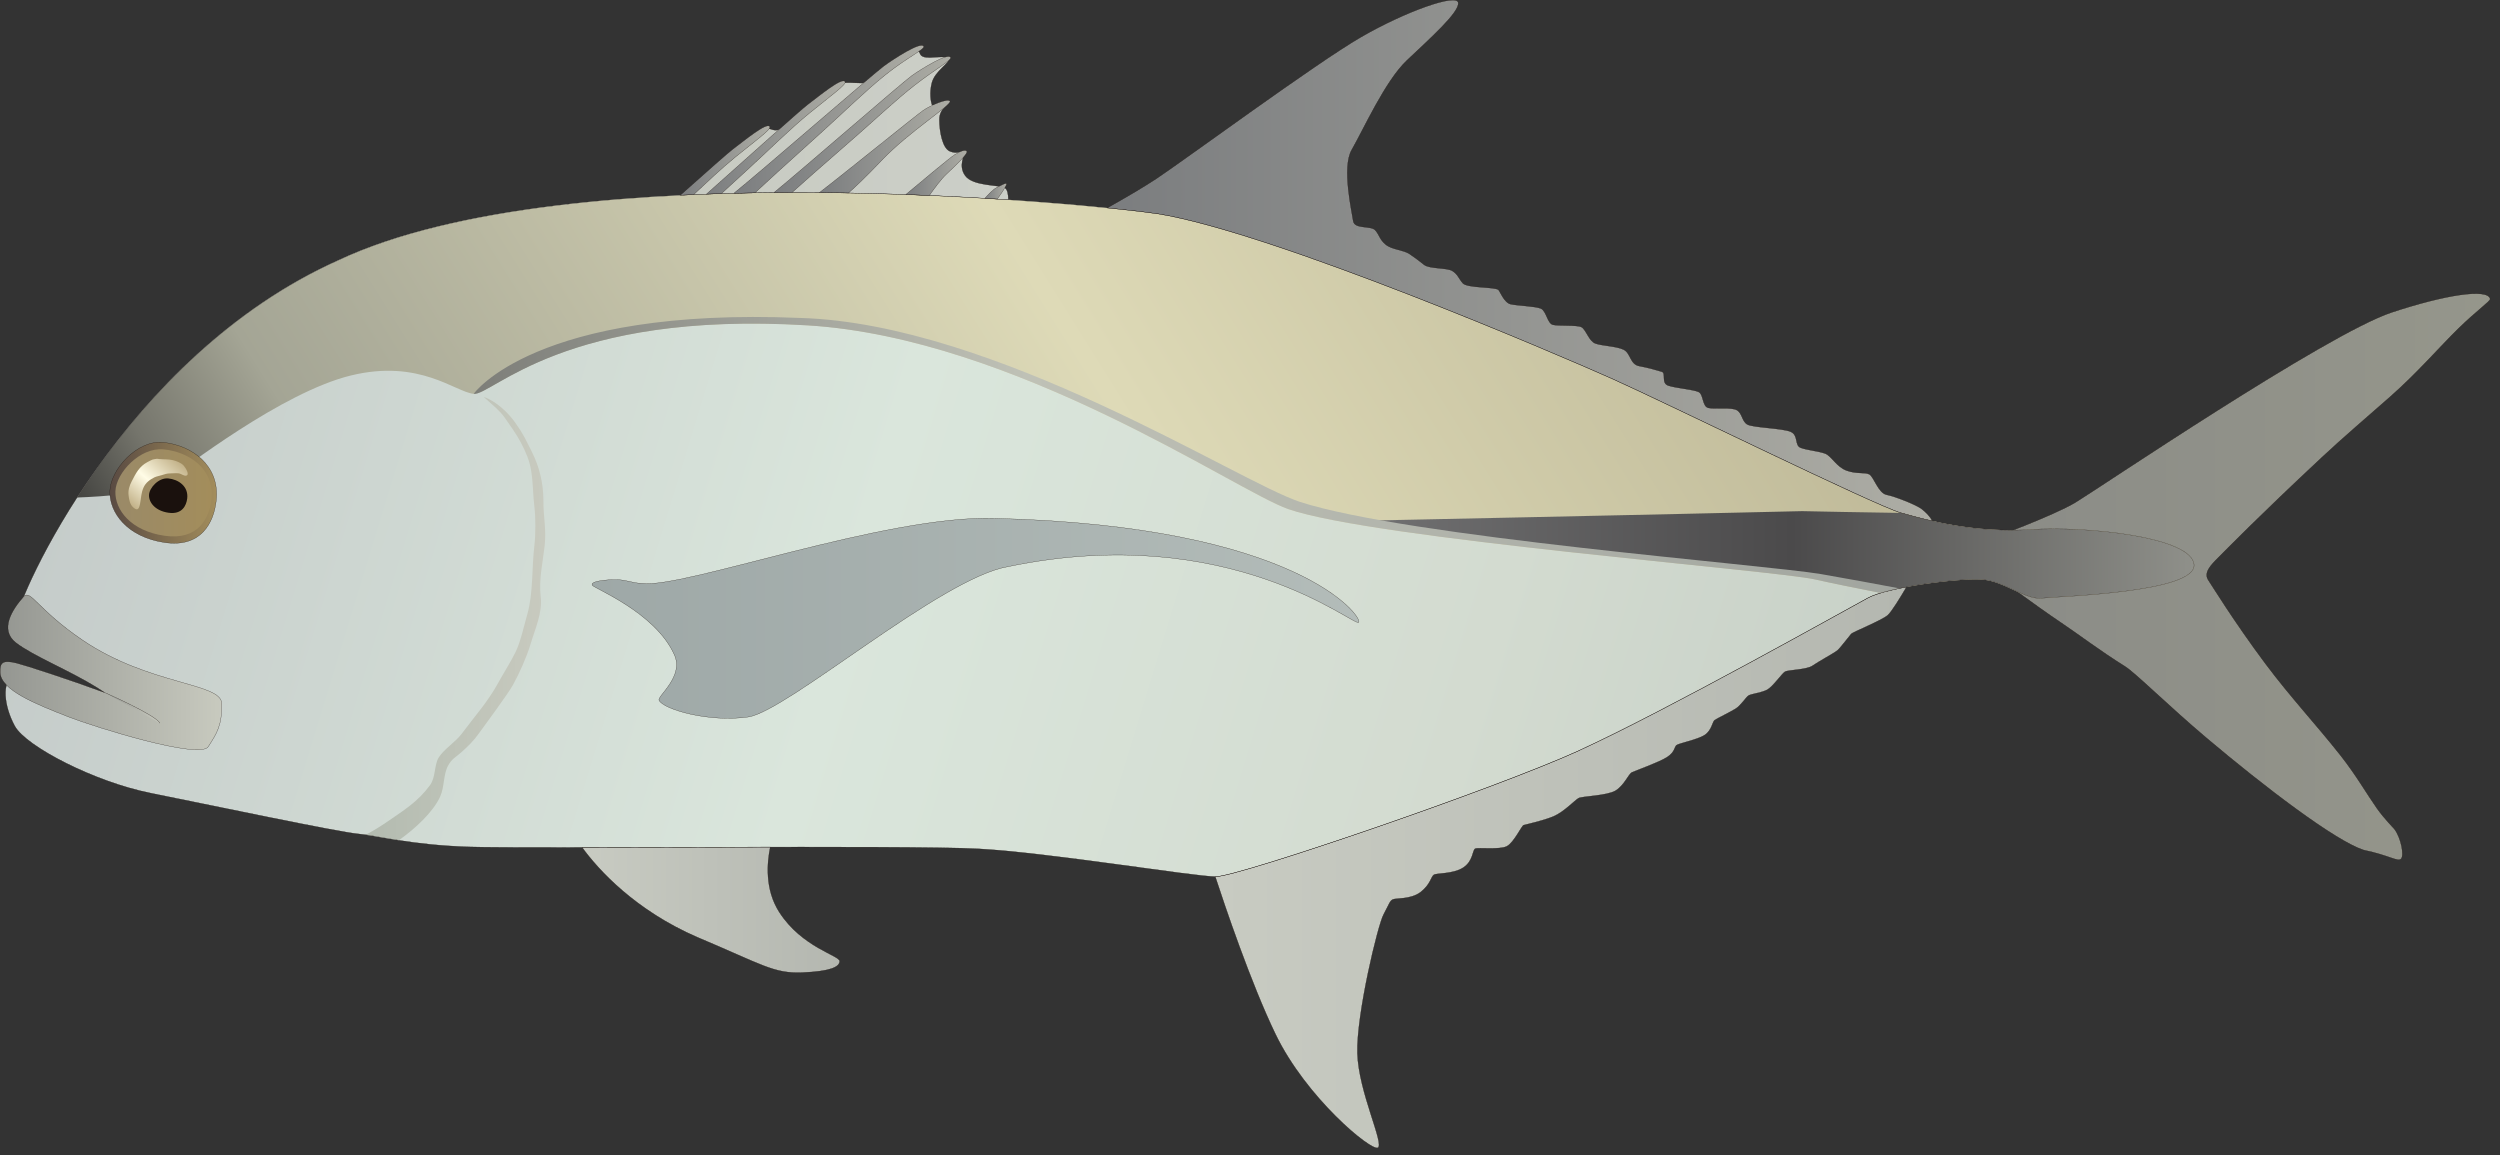 
        <svg xmlns:rdf="http://www.w3.org/1999/02/22-rdf-syntax-ns#" xmlns="http://www.w3.org/2000/svg" xmlns:cc="http://creativecommons.org/ns#" xmlns:xlink="http://www.w3.org/1999/xlink" xmlns:dc="http://purl.org/dc/elements/1.1/" x="0px" y="0px" width="502" height="232" viewBox="0 0 502 232" xml:space="preserve">
            <rect x="0" y="0" width="502" height="232" fill="#333333" stroke="none"/>
            <title>Caranx ignobilis (Giant Trevally)</title>
            <desc xmlns:ian_image_library="https://ian.umces.edu/media-library/">
                <ian_image_library:title>Caranx ignobilis (Giant Trevally)</ian_image_library:title>
                <ian_image_library:descr>Illustration of Caranx ignobilis (Giant Trevally)</ian_image_library:descr>
                <ian_image_library:scene>
                    <ian_image_library:contains>fish, giant, trevally, giant, kingfish, lowly, trevally, barrier, trevally, ulua, GT, Chordata, Actinopterygii, Perciformes, Carangidae, Caranx, ignobilis, Indo-Pacific, marine, estuarine</ian_image_library:contains>
                    <ian_image_library:when>2010-01-27</ian_image_library:when>
                </ian_image_library:scene>
            </desc>
            
 <defs></defs>
 <linearGradient id="ian_symbols_e8b84f089a0188c46d14884d01187a19" y2="115.8" gradientUnits="userSpaceOnUse" x2="500.02" y1="115.8" x1="399.74">
  <stop stop-color="#8B8C87" offset="0"/>
  <stop stop-color="#95968B" offset="1"/>
 </linearGradient>
 <path stroke="#1A110D" stroke-width=".05" d="m399.74 108.18s12.598-4.639 17.006-7.286c4.414-2.653 50.364-33.794 63.5-38.161 10.57-3.503 19.332-4.911 19.774-2.707.081.435-2.741 2.38-6.395 5.958-3.673 3.592-8.149 8.802-13.7 13.7-4.183 3.687-9.51 8.231-13.692 12.149-13.034 12.176-19.217 18.557-20.774 20.101-1.545 1.544-3.082 3.095-1.979 4.639.408.578 5.108 8.265 11.489 16.788 4.959 6.632 10.162 12.183 15.013 18.333 3.102 3.932 5.278 7.748 7.285 10.598 1.585 2.231 3.354 3.945 3.537 4.204 1.333 1.769 1.993 5.299 1.333 5.959-.666.667-2.211-.66-7.517-1.769-5.734-1.864-19.958-12.707-31.583-22.529-7.652-6.462-14.244-13.041-16.353-14.353-5.293-3.313-9.272-6.408-13.245-9.061-3.979-2.653-13.258-9.496-13.258-9.496l-.44-7.06z" fill="url(#ian_symbols_e8b84f089a0188c46d14884d01187a19)"/>
 <linearGradient id="ian_symbols_1aa54fdb2cee6364dda5c94657f00a41" y2="188.35" gradientUnits="userSpaceOnUse" x2="417.77" y1="66.967" x1="20.75">
  <stop stop-color="#C5CCCA" offset="0"/>
  <stop stop-color="#DAE6DC" offset=".382"/>
  <stop stop-color="#D3DBD0" offset=".685"/>
  <stop stop-color="#C0CAC2" offset="1"/>
 </linearGradient>
 <path d="m3.391 124.14c0-3.728 21.244-52.473 64.479-71.86 46.583-21.985 152.36-11.21 164.66-9.347 23.176 3.755 80.574 28.359 91.379 33.203 10.815 4.85 52.555 25.345 57.772 26.835 5.211 1.49 14.904 4.095 26.08 3.354 11.19-.741 32.44 1.49 32.808 7.082.368 5.591-27.209 6.34-30.556 6.707-3.36.374-7.395-3.354-11.87-3.728-4.47-.368-19.006 1.456-23.101 3.693-4.096 2.238-40.658 22.734-57.804 30.563-17.142 7.823-68.608 25.38-73.084 25.38-4.469 0-33.665-4.85-47.828-5.592-14.163-.748-90.07 0-102-.374-11.931-.374-18.264-2.238-22.366-2.612-4.095-.367-30.563-5.958-41.739-8.197-11.183-2.238-25.005-9.353-27.243-13.448-2.238-4.102-2.612-8.911-.374-10.026 2.238-1.123 31.345 8.197 31.345 8.197s-30.562-16.09-30.562-19.82z" fill="url(#ian_symbols_1aa54fdb2cee6364dda5c94657f00a41)"/>
 <linearGradient id="ian_symbols_e0f84fbf4d4a968439d612cb04ec8e45" y2="7.598" gradientUnits="userSpaceOnUse" x2="374.78" y1="194.99" x1="74.89">
  <stop stop-color="#434340" offset="0"/>
  <stop stop-color="#75756C" offset=".049"/>
  <stop stop-color="#A4A595" offset=".127"/>
  <stop stop-color="#DEDAB7" offset=".527"/>
  <stop stop-color="#B5AF8F" offset="1"/>
 </linearGradient>
 <path d="m398.14 116.39c4.476.374 8.51 4.102 11.87 3.728 3.347-.367 30.924-1.116 30.556-6.707-.367-5.592-21.617-7.823-32.808-7.082-11.176.742-20.869-1.864-26.08-3.354-5.218-1.49-46.957-21.985-57.772-26.835-10.806-4.843-68.204-29.448-91.379-33.203-12.3-1.867-118.08-12.642-164.66 9.343-24.461 10.965-41.875 31.332-52.392 47.623 5.306-.19 14.496-.816 17.353-2.891 4.102-2.986 23.849-18.265 37.644-21.618 13.789-3.36 20.911 3.313 24.631 3.687 3.728.374 18.23-16.734 67.051-13.754 41.746 2.551 86.063 33.257 96.533 36.896 17.142 5.966 97.61 12.265 105.81 14.128 3.347.762 8.387 1.775 13.176 2.714 5.79-1.74 16.69-2.99 20.46-2.68z" fill="url(#ian_symbols_e0f84fbf4d4a968439d612cb04ec8e45)"/>
 <linearGradient id="ian_symbols_fd9f1a93d5206664d1d7df3a30290e0b" y2="124.15" gradientUnits="userSpaceOnUse" x2="272.88" y1="124.15" x1="118.89">
  <stop stop-color="#9EA8A7" offset="0"/>
  <stop stop-color="#B3BCB9" offset="1"/>
 </linearGradient>
 <path stroke="#1A110D" stroke-width=".05" d="m199.8 104.09c-21.992-.748-62.616 14.163-70.813 13.047-2.075 0-3.36-.857-5.966-.748-2.701.123-4.428.503-4.095 1.122s12.537 5.408 16.4 13.789c2.231 4.476-3.401 8.462-2.986 9.319.898 1.857 10.061 4.476 17.89 3.354 7.83-1.123 38.76-27.951 52.181-30.189 44.718-9.319 69.689 12.299 70.438 11.176.76-1.11-12.29-19.37-73.04-20.87z" fill="url(#ian_symbols_fd9f1a93d5206664d1d7df3a30290e0b)"/>
 <linearGradient id="ian_symbols_a5bb6b7399398dc4e5818a2255ff5ec9" y2="182.7" gradientUnits="userSpaceOnUse" x2="168.59" y1="182.7" x1="116.89">
  <stop stop-color="#C8CBC2" offset="0"/>
  <stop stop-color="#B4B7B0" offset="1"/>
 </linearGradient>
 <path stroke="#1A110D" stroke-width=".05" d="m140.04 188.2c13.02 5.482 15.305 7.313 21.02 7.088 5.714-.231 7.537-1.143 7.537-2.286s-7.537-2.741-12.108-9.822c-2.952-4.578-2.469-10-1.823-13.088-12.924.014-26.57.068-37.767.082 3.26 4.48 10.64 12.61 23.14 18.03z" fill="url(#ian_symbols_a5bb6b7399398dc4e5818a2255ff5ec9)"/>
 <linearGradient id="ian_symbols_f987938a2a1838048520f63a379afb0a" y2="174.18" gradientUnits="userSpaceOnUse" x2="382.82" y1="174.18" x1="244.02">
  <stop stop-color="#C8CBC2" offset="0"/>
  <stop stop-color="#B4B7B0" offset="1"/>
 </linearGradient>
 <path stroke="#1A110D" stroke-width=".05" d="m317.24 150.65c-17.142 7.823-68.608 25.38-73.084 25.38-.041 0-.089-.007-.129-.007 1.871 5.728 7.122 21.318 12.081 31.604 6.169 12.789 19.196 23.529 20.563 22.843 1.374-.681-3.884-11.197-4.108-18.965-.231-7.769 4.108-25.754 5.252-27.876 1.143-2.123 1.23-2.694 1.836-3.014.592-.319 3.646.034 5.619-1.496 1.966-1.524 2.074-3.095 2.646-3.462.564-.375 3.884-.123 5.911-1.449 2.026-1.326 1.815-3.53 2.401-3.802.585-.272 4.932.272 6.353-.483 1.422-.749 2.959-4.116 3.367-4.245.415-.129 3.837-.85 5.959-1.734 2.129-.891 4.34-3.286 5.075-3.68.734-.395 5.683-.469 7.418-1.503 1.734-1.047 2.604-3.333 3.278-3.667.674-.326 5.489-2.041 7.061-3.054 1.578-1.02 1.463-2.013 1.878-2.394.429-.388 4.326-1.129 5.721-2.082 1.395-.946 1.51-2.646 1.966-2.973.463-.32 3.259-1.68 4.252-2.313.999-.633 1.992-2.224 2.517-2.592.517-.36 2.619-.571 3.775-1.184 1.136-.612 2.932-3.231 3.564-3.619.632-.395 4.347-.374 5.544-1.211 1.197-.843 4.414-2.571 5.013-3.088.592-.51 2.442-2.966 2.762-3.313.307-.347 6.156-2.714 7.326-3.741.769-.674 2.585-3.653 3.769-5.66-3.319.619-6.271 1.395-7.781 2.217-4.11 2.2-40.67 22.7-57.81 30.53z" fill="url(#ian_symbols_f987938a2a1838048520f63a379afb0a)"/>
 <linearGradient id="ian_symbols_c775bbd7c297d774d9455e7b25137a4e" y2="52.317" gradientUnits="userSpaceOnUse" x2="387.99" y1="52.317" x1="222.33">
  <stop stop-color="#7B7D7F" offset="0"/>
  <stop stop-color="#ADADA5" offset="1"/>
 </linearGradient>
 <path stroke="#1A110D" stroke-width=".05" d="m323.91 76.141c10.815 4.85 52.555 25.345 57.772 26.835 1.667.477 3.81 1.068 6.306 1.633-.367-.884-1.374-1.823-2.095-2.388-1.089-.85-5.36-2.537-7.048-2.864-1.707-.327-2.585-3.66-3.51-4.122-.925-.449-2.489-.007-4.53-.742-2.062-.741-3.027-2.932-4.326-3.421-1.307-.483-3.599-.667-4.897-1.157-1.307-.49-.374-2.517-2.041-3.231-1.674-.708-7.599-.803-8.7-1.462-1.096-.667-.966-2.19-2.062-2.857-1.102-.653-4.394-.157-5.721-.456-1.313-.292-.925-2.755-2.033-3.231-1.109-.476-4.544-.748-6.034-1.251-1.503-.503-.374-2.517-1.306-2.789-.939-.265-2.619-.789-4.517-1.129-1.892-.34-1.701-2.625-3.177-3.319-1.477-.694-4.347-.735-5.653-1.225-1.303-.49-1.881-2.83-2.799-3.292-.926-.456-4.585-.177-5.714-.456-1.13-.279-1.313-2.789-2.422-3.265-1.115-.469-4.741-.571-6.061-.871-1.32-.292-2.17-2.626-2.456-2.877-.714-.633-6.292-.313-7.17-1.347-.877-1.027-1.007-1.803-2.108-2.469-1.096-.66-4.564-.368-5.646-1.218-1.088-.857-1.618-1.279-2.897-2.149-1.266-.871-3.564-.864-4.823-1.918-1.258-1.061-1.196-1.823-2.074-2.857-.878-1.021-4.204-.143-4.449-1.891-.237-1.741-2.333-10.734-.306-14.251 2.395-4.177 6.734-13.856 11.061-17.958 4.673-4.428 10.564-9.653 10.34-11.591s-10.551 1.708-19.523 6.891c-8.999 5.197-35.426 24.666-41.1 28.434-2.782 1.836-6.639 4.075-9.856 5.87 4.938.497 8.482.932 10.197 1.19 23.17 3.754 80.57 28.359 91.38 33.202z" fill="url(#ian_symbols_c775bbd7c297d774d9455e7b25137a4e)"/>
 <linearGradient id="ian_symbols_eefb67ff0cff8e14fd994f9e7ac07e4b" y2="24.99" gradientUnits="userSpaceOnUse" x2="202.48" y1="24.99" x1="137.25">
  <stop stop-color="#C8CBC2" offset="0"/>
  <stop stop-color="#CCCFC8" offset="1"/>
 </linearGradient>
 <path stroke="#1A110D" stroke-width=".05" d="m202.48 40.123c-.007-1.041-.164-2.123-.755-2.422-1.217-.612-6.401-.299-7.924-2.435-1.524-2.136.149-4.19-.415-4.612-.571-.415-1.102.347-2.626-.259-1.523-.612-2.136-3.966-2.136-6.401 0-2.442 2.272-2.973 1.36-3.286-.912-.299-2.707.789-2.884.238s-.497-2.286 0-4.265c.633-2.503 3.769-4.075 3.354-4.871-.421-.803-3.578 0-4.836-.347s-.503-.966-1.721-1.572c-1.218-.612-8.673 6.789-10.809 6.789-2.129 0-4.149-.422-5.408.612-2.17 1.775-7.959 6.816-10.394 8.339-2.442 1.524-2.782-1.034-4.918.796-1.619 1.395-10.815 9.122-15.122 12.741 23.51-1.1 47.22-.250 65.25.955z" fill="url(#ian_symbols_eefb67ff0cff8e14fd994f9e7ac07e4b)"/>
 <linearGradient id="ian_symbols_4498d0764dce3fc4cd744ce6431d0ac8" y2="29.454" gradientUnits="userSpaceOnUse" x2="190.77" y1="29.454" x1="164.52">
  <stop stop-color="#7B7D7F" offset="0"/>
  <stop stop-color="#ADADA5" offset="1"/>
 </linearGradient>
 <path stroke="#1A110D" stroke-width=".05" d="m177.14 32.096c5.401-5.646 13.979-11.047 13.625-11.761-.36-.714-3.932.83-5.401 1.843-1.381.953-16.89 13.51-20.842 16.502 1.966.014 3.918.041 5.843.075 1.29-1.129 3.4-3.122 6.78-6.659z" fill="url(#ian_symbols_4498d0764dce3fc4cd744ce6431d0ac8)"/>
 <linearGradient id="ian_symbols_289ff0c7e12c4cd411f371d1cb123704" y2="25.014" gradientUnits="userSpaceOnUse" x2="190.9" y1="25.014" x1="155.4">
  <stop stop-color="#7B7D7F" offset="0"/>
  <stop stop-color="#ADADA5" offset="1"/>
 </linearGradient>
 <path stroke="#1A110D" stroke-width=".05" d="m171.5 27.701c3.891-3.394 8.394-7.659 12.176-10.598 4.197-3.258 7.469-5.034 7.21-5.564-.49-1.007-5.755 2.217-7.775 3.646-1.912 1.36-22.577 19.332-27.713 23.495 1.218-.007 2.428-.014 3.632-.014 1.92-1.734 5.61-4.999 12.46-10.965z" fill="url(#ian_symbols_289ff0c7e12c4cd411f371d1cb123704)"/>
 <linearGradient id="ian_symbols_791fe5355d3f4ba441638c5a494fc450" y2="23.968" gradientUnits="userSpaceOnUse" x2="185.49" y1="23.968" x1="147.35">
  <stop stop-color="#7B7D7F" offset="0"/>
  <stop stop-color="#ADADA5" offset="1"/>
 </linearGradient>
 <path stroke="#1A110D" stroke-width=".05" d="m165.12 26.422c4.041-3.646 8.713-8.224 12.646-11.374 4.354-3.496 7.979-5.156 7.714-5.728-.503-1.075-5.905 2.415-8 3.945-2.027 1.483-25.067 21.496-30.128 25.55 1.415-.041 2.83-.068 4.238-.088 1.8-1.679 5.66-5.216 13.53-12.305z" fill="url(#ian_symbols_791fe5355d3f4ba441638c5a494fc450)"/>
 <linearGradient id="ian_symbols_8a863204ef38f934bd0a30c2d9c5c66b" y2="27.612" gradientUnits="userSpaceOnUse" x2="169.71" y1="27.612" x1="141.85">
  <stop stop-color="#7B7D7F" offset="0"/>
  <stop stop-color="#ADADA5" offset="1"/>
 </linearGradient>
 <path stroke="#1A110D" stroke-width=".05" d="m150.08 34.089c3.979-3.639 8.591-8.224 12.462-11.374 4.292-3.503 7.415-5.721 7.156-6.292-.503-1.075-5.374 2.979-7.441 4.517-1.368 1.014-12.156 10.7-20.407 18.04 1-.034 2-.068 3-.095 1.5-1.388 3.22-2.967 5.23-4.796z" fill="url(#ian_symbols_8a863204ef38f934bd0a30c2d9c5c66b)"/>
 <linearGradient id="ian_symbols_ef5d9016a7101f1469dad9e9c7557410" y2="32.234" gradientUnits="userSpaceOnUse" x2="154.6" y1="32.234" x1="136.6">
  <stop stop-color="#7B7D7F" offset="0"/>
  <stop stop-color="#ADADA5" offset="1"/>
 </linearGradient>
 <path stroke="#1A110D" stroke-width=".05" d="m147.42 31.729c4.299-3.497 7.421-5.714 7.163-6.286-.503-1.075-5.367 2.979-7.435 4.517-.85.626-5.313 4.585-10.55 9.245.891-.041 1.782-.082 2.673-.116 2.8-2.626 5.64-5.293 8.16-7.36z" fill="url(#ian_symbols_ef5d9016a7101f1469dad9e9c7557410)"/>
 <linearGradient id="ian_symbols_2ff9f45131fde47445219760e1f6d463" y2="34.73" gradientUnits="userSpaceOnUse" x2="194.17" y1="34.73" x1="181.89">
  <stop stop-color="#7B7D7F" offset="0"/>
  <stop stop-color="#ADADA5" offset="1"/>
 </linearGradient>
 <path stroke="#1A110D" stroke-width=".05" d="m190.1 34.918c1.796-1.693 4.279-4.061 4.054-4.51s-1.238-.116-2.483.673c-.952.605-7.02 5.667-9.782 7.979 1.599.055 3.177.123 4.728.191.88-1.271 2.31-3.244 3.48-4.333z" fill="url(#ian_symbols_2ff9f45131fde47445219760e1f6d463)"/>
 <linearGradient id="ian_symbols_5400db3d83e4ebb419e7ab15d40e6b1b" y2="38.409" gradientUnits="userSpaceOnUse" x2="202.1" y1="38.409" x1="197.76">
  <stop stop-color="#7B7D7F" offset="0"/>
  <stop stop-color="#ADADA5" offset="1"/>
 </linearGradient>
 <path stroke="#1A110D" stroke-width=".05" d="m202.05 37.17c.361-.816-1.122.108-2.027.564-.626.313-1.673 1.422-2.258 2.088.843.047 1.68.095 2.503.149.49-.679 1.52-2.175 1.79-2.801z" fill="url(#ian_symbols_5400db3d83e4ebb419e7ab15d40e6b1b)"/>
 <linearGradient id="ian_symbols_93931958bed34104f91a4c1fb16cd8cd" y2="111.39" gradientUnits="userSpaceOnUse" x2="440.57" y1="111.39" x1="270">
  <stop stop-color="#737374" offset="0"/>
  <stop stop-color="#4B4A4B" offset=".527"/>
  <stop stop-color="#8F908A" offset="1"/>
 </linearGradient>
 <path d="m398.14 116.39c4.476.374 8.51 4.102 11.87 3.728 3.347-.367 30.924-1.116 30.556-6.707-.367-5.592-21.617-7.823-32.808-7.082-11.122.742-20.768-1.836-26.012-3.333-7.66-.123-16.061-.265-19.856-.36-24.475.599-91.89 2-91.89 2s36.516 5.02 47.147 5.823c10.636.803 29.893 3.006 40.729 4.21 5.844.653 14.728 2.415 21.673 3.898 6.03-1.47 15.2-2.47 18.59-2.18z" fill="url(#ian_symbols_93931958bed34104f91a4c1fb16cd8cd)"/>
 <linearGradient id="ian_symbols_c6d6eec4f10a6364ad8233f644a9029f" y2="124.21" gradientUnits="userSpaceOnUse" x2="109.48" y1="124.21" x1="73.407">
  <stop stop-color="#B3BBB0" offset="0"/>
  <stop stop-color="#C8CABF" offset="1"/>
 </linearGradient>
 <path d="m88.393 159.93c.891-1.973.599-4.395 1.592-6.204.775-1.415 1.483-1.619 2.68-2.694 1.272-1.143 2.462-2.285 3.517-3.789.775-1.095 5.802-7.857 6.836-9.728 1.238-2.231 2.775-5.68 3.497-8.102.925-3.143 2.442-6.354 2.068-9.537-.429-3.517.456-7.211.789-10.333.354-3.326-.272-5.693-.258-9.081.007-3.456-.83-6.762-2.286-9.673-1.265-2.538-1.728-3.599-3.333-5.877-1.442-2.041-3.85-4.36-6.374-5.21 2.082 1.871 3.231 2.748 4.217 4.156 1.034 1.462 2.442 3.449 3.265 5.027.966 1.864 1.735 3.564 2.068 5.721.408 2.632.313 4.456.632 7.149.252 2.061.279 5.476-.007 7.863-.544 4.544-.19 9.428-1.421 13.754-.653 2.272-1.333 5.497-2.381 7.625-.939 1.912-2.442 4.272-3.497 6.197-2.054 3.748-4.694 6.653-7.313 10.177-1.211 1.619-3.612 3.115-4.605 4.761-.904 1.503-.578 3.979-1.755 5.564-2.483 3.354-5.245 5.006-8.578 7.313-.871.599-2.524 1.694-4.34 2.619 1.775.258 3.925.68 6.653 1.102.082-.055.177-.123.265-.177 2.828-2.03 6.61-5.37 8.073-8.62z" fill="url(#ian_symbols_c6d6eec4f10a6364ad8233f644a9029f)"/>
 <linearGradient id="ian_symbols_8c40ae8b773e9074f54eb1baca7a39e7" y2="98.943" gradientUnits="userSpaceOnUse" x2="43.491" y1="98.943" x1="22.053">
  <stop stop-color="#594A42" offset="0"/>
  <stop stop-color="#A38D5B" offset="1"/>
 </linearGradient>
 <path stroke="#1A110D" stroke-width=".05" d="m32.743 88.827c5.734.558 11.476 4.612 10.673 11.728-.483 4.299-2.938 9.496-10.408 8.38-7.482-1.116-11.081-6-10.952-10.333.136-4.338 5.483-10.283 10.687-9.78z" fill="url(#ian_symbols_8c40ae8b773e9074f54eb1baca7a39e7)"/>
 <linearGradient id="ian_symbols_2b8211a2a5ad6e04817ec66d22c86130" y2="98.958" gradientUnits="userSpaceOnUse" x2="42.519" y1="98.958" x1="23.169">
  <stop stop-color="#9A8A68" offset="0"/>
  <stop stop-color="#A38D5B" offset="1"/>
 </linearGradient>
 <path d="m32.811 90.229c5.184.49 10.367 3.986 9.639 10.122-.436 3.714-2.653 8.197-9.394 7.231-6.748-.959-10-5.177-9.884-8.918.122-3.726 4.945-8.869 9.639-8.433z" fill="url(#ian_symbols_2b8211a2a5ad6e04817ec66d22c86130)"/>
 <path d="m33.756 96.065c2.061.19 4.122 1.578 3.836 4.027-.177 1.469-1.054 3.251-3.741 2.87s-3.973-2.061-3.932-3.551c.048-1.48 1.967-3.521 3.837-3.344z" fill="#1A110D"/>
 <linearGradient id="ian_symbols_b8441aff0a4bd704ad74d3b787777e05" y2="91.988" gradientUnits="userSpaceOnUse" x2="35.187" y1="101.8" x1="26.657">
  <stop stop-color="#C2B188" offset="0"/>
  <stop stop-color="#FFFCE6" offset=".473"/>
  <stop stop-color="#C2B188" offset="1"/>
 </linearGradient>
 <path d="m26.791 101.92c-.721-.599-.871-1.605-.966-2.395-.136-1.061.149-1.973.632-2.897.823-1.592 1.49-2.953 3.129-3.83.347-.184.667-.367 1.054-.517.164-.061.429-.075.605-.115.34-.082.374-.027.728.007.979.102 1.864.007 2.775.231.646.157 1.66.538 2.136 1.088.32.374 1.333 1.857.476 2.021-.408.082-1.007-.395-1.408-.463-.571-.088-1.238.014-1.816.007-.599 0-1.068.157-1.592.333-.51.177-1.095.238-1.564.476-.973.503-1.728 1.062-2.17 2.055-.483 1.082-.456 2.081-.694 3.278-.244 1.2-.604 1.33-1.325.72z" fill="url(#ian_symbols_b8441aff0a4bd704ad74d3b787777e05)"/>
 <linearGradient id="ian_symbols_5eaedcf8933733748584c55573213158" y2="91.358" gradientUnits="userSpaceOnUse" x2="381.41" y1="91.358" x1="95.106">
  <stop stop-color="#7D7E79" offset="0"/>
  <stop stop-color="#BFC1B6" offset=".388"/>
  <stop stop-color="#A1A59F" offset="1"/>
 </linearGradient>
 <path d="m260.93 100.74c-12.217-4-61.126-35.773-100.26-36.896-53.297-2.238-65.562 15.244-65.562 15.244 3.728.374 18.23-16.734 67.051-13.754 41.746 2.551 86.063 33.257 96.533 36.896 17.142 5.966 97.61 12.265 105.81 14.128 3.347.762 8.387 1.775 13.176 2.714 1.096-.327 2.354-.64 3.728-.925-4.925-.932-10.802-2.014-15.747-2.871-10.82-1.86-83.11-7.45-104.73-14.53z" fill="url(#ian_symbols_5eaedcf8933733748584c55573213158)"/>
 <path stroke="#1A110D" stroke-width=".05" d="m3.391 124.14c0-3.728 21.244-52.473 64.479-71.86 46.583-21.985 152.36-11.21 164.66-9.347 23.176 3.755 80.574 28.359 91.379 33.203 10.815 4.85 52.555 25.345 57.772 26.835 5.211 1.49 14.904 4.095 26.08 3.354 11.19-.741 32.44 1.49 32.808 7.082.368 5.591-27.209 6.34-30.556 6.707-3.36.374-7.395-3.354-11.87-3.728-4.47-.368-19.006 1.456-23.101 3.693-4.096 2.238-40.658 22.734-57.804 30.563-17.142 7.823-68.608 25.38-73.084 25.38-4.469 0-33.665-4.85-47.828-5.592-14.163-.748-90.07 0-102-.374-11.931-.374-18.264-2.238-22.366-2.612-4.095-.367-30.563-5.958-41.739-8.197-11.183-2.238-25.005-9.353-27.243-13.448-2.238-4.102-2.612-8.911-.374-10.026 2.238-1.123 31.345 8.197 31.345 8.197s-30.562-16.09-30.562-19.82z" fill="none"/>
 <linearGradient id="ian_symbols_b3ed866aed3a1e3495f9f4f0d2c7965d" y2="135.01" gradientUnits="userSpaceOnUse" x2="44.528" y1="135.01" x1=".025">
  <stop stop-color="#949691" offset="0"/>
  <stop stop-color="#C8CABF" offset="1"/>
 </linearGradient>
 <path stroke="#1A110D" stroke-width=".05" d="m44.524 141.28c-.062-4.217-14.618-3.653-28.026-12.795-9.006-6.136-10.36-10.23-11.748-8.68-2.327 2.599-4.904 6.646-1.551 9.258 3.354 2.605 10.666 5.53 16.203 8.958.517.327 1.075.694 1.632 1.054-7.251-2.667-15.87-5.469-17.645-5.911-2.979-.748-3.422-.041-3.36 1.864.122 3.531 7.088 6.333 13.795 8.945 5.497 2.136 26.332 8.578 27.992 5.966 1.688-2.65 2.783-4.21 2.708-8.65z" fill="url(#ian_symbols_b3ed866aed3a1e3495f9f4f0d2c7965d)"/>
 <linearGradient id="ian_symbols_c92bb33d0eb953b4d1b3a882e9a79703" y2="142.13" gradientUnits="userSpaceOnUse" x2="32.096" y1="142.13" x1="21.036">
  <stop stop-color="#949691" offset="0"/>
  <stop stop-color="#C8CABF" offset="1"/>
 </linearGradient>
 <path stroke-linejoin="round" d="m32.096 145.19c-.952-1.687-11.061-6.116-11.061-6.116" stroke="#1A110D" stroke-linecap="round" stroke-width=".05" fill="url(#ian_symbols_c92bb33d0eb953b4d1b3a882e9a79703)"/>
</svg>
